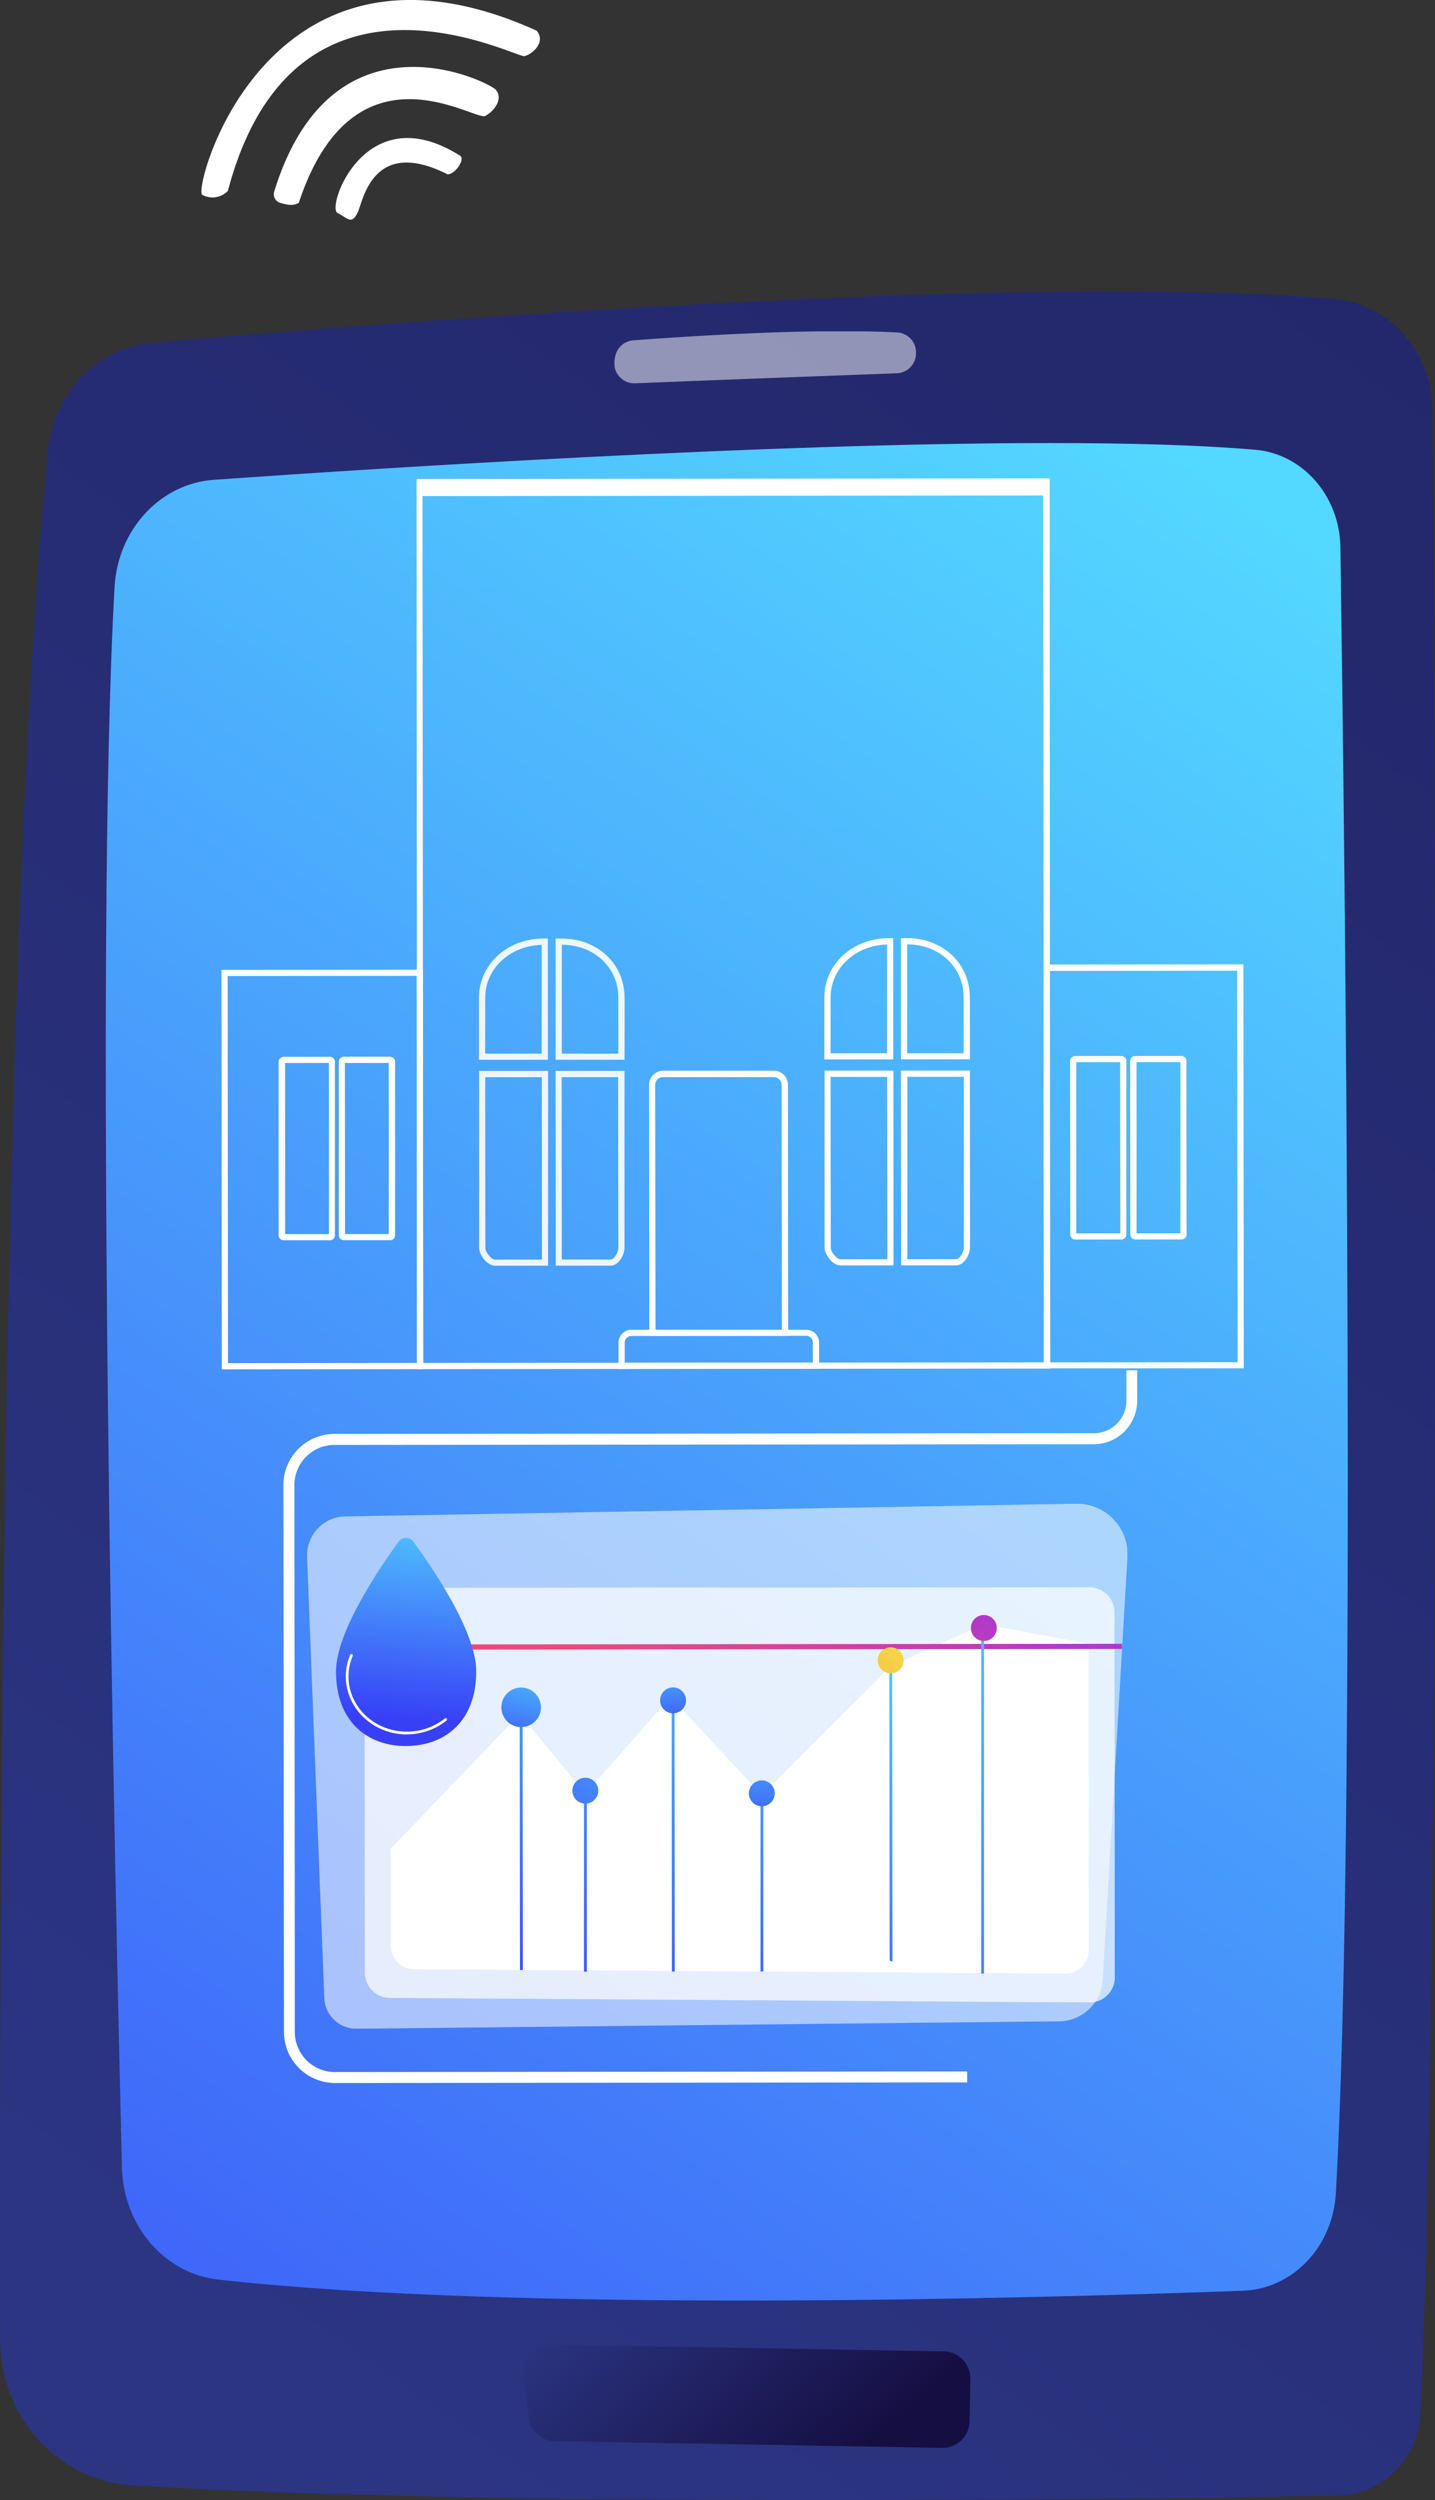 <svg id="Layer_1" data-name="Layer 1" xmlns="http://www.w3.org/2000/svg" xmlns:xlink="http://www.w3.org/1999/xlink" viewBox="0 0 442.93 771.43"><rect x="0" y="0" width="442.93" height="771.43" fill="#333333" stroke="none"/><defs><clipPath id="clip-path"><path class="cls-1" d="M48.68 310.95v450.22h233.44V310.95H48.68z"/></clipPath><clipPath id="clip-path-2"><path class="cls-1" d="M6.54 332.84a12 12 0 0010.86 17h275.83V158.1L76.47 147z"/></clipPath><clipPath id="clip-path-3"><path class="cls-1" d="M76.47 141v8.76l205.65 11.11v-22.22L90 127.53A13.49 13.49 0 0076.47 141"/></clipPath><clipPath id="clip-path-4"><path class="cls-1" d="M98 433.23h133.4v205.65H98z"/></clipPath><clipPath id="clip-path-5"><path class="cls-1" d="M98.01 433.23h133.4v205.65H98.01z"/></clipPath><clipPath id="clip-path-6"><path class="cls-1" d="M170.3 444.35a.42.42 0 00-.42.42v182.57a.42.42 0 00.42.42h50.95a.41.41 0 00.42-.42V444.77a.42.42 0 00-.42-.42z"/></clipPath><clipPath id="clip-path-7"><path class="cls-1" d="M108.15 444.35a.42.42 0 00-.42.42v182.57a.42.42 0 00.42.42h50.95a.41.41 0 00.42-.42V444.77a.42.42 0 00-.42-.42z"/></clipPath><clipPath id="clip-path-8"><path class="cls-1" d="M343.77 89.92c-101.1 0-237.66 10.72-296.46 15.77-17.06 1.47-30.7 15.31-32.45 32.94C.28 285.82-.25 607.68.05 722.12c.07 23.81 18 43.39 41 44.79 110.26 6.7 304.42 4.28 371.92 3.17 13.65-.22 24.78-11.36 25.45-25.47 6.35-133.16 4.42-509.27 3.69-618.31-.11-17.82-13.33-32.63-30.5-34.08-19.08-1.62-42.18-2.3-67.52-2.3h-.29"/></clipPath><clipPath id="clip-path-9"><path class="cls-1" d="M66 148.05c-16.48 1.15-29.62 15.31-30.63 33-6.29 111.06 0 394.46 2.26 487.8.45 17.9 13.11 32.68 29.68 34.53 92 10.33 253.43 5.78 316.39 3.45 15.3-.57 27.67-13.54 28.62-30 6.48-112.32 2.73-416.6 1.41-508.07-.27-15.76-11.65-28.76-26.33-29.99-17.17-1.46-39-2.06-63.37-2.06-86.57 0-204.87 7.59-258.07 11.34"/></clipPath><clipPath id="clip-path-10"><path class="cls-1" d="M189.62 102.24h93.13v16.08h-93.13z"/></clipPath><clipPath id="clip-path-11"><path class="cls-1" d="M189.62 102.24h93.13v16.08h-93.13z"/></clipPath><clipPath id="clip-path-12"><path class="cls-1" d="M169.57 723.45a8.37 8.37 0 00-8.11 9.59l1.7 12.89a8.27 8.27 0 008 7.32l119.8 2.08a8.32 8.32 0 008.31-8.31l.23-12.87a8.32 8.32 0 00-8-8.59l-121.72-2.11h-.14"/></clipPath><clipPath id="clip-path-13"><path class="cls-1" d="M330.3 325.82h35.96v56.66H330.3z"/></clipPath><clipPath id="clip-path-14"><path class="cls-1" d="M330.3 325.82h35.95v56.66H330.3z"/></clipPath><clipPath id="clip-path-15"><path class="cls-1" d="M85.99 326.05h35.96v56.66H85.99z"/></clipPath><clipPath id="clip-path-16"><path class="cls-1" d="M85.99 326.05h35.95v56.66H85.99z"/></clipPath><clipPath id="clip-path-17"><path class="cls-1" d="M254.43 289.49h21.29v37.42h-21.29z"/></clipPath><clipPath id="clip-path-18"><path class="cls-1" d="M254.43 289.49h21.29v37.42h-21.29z"/></clipPath><clipPath id="clip-path-19"><path class="cls-1" d="M254.45 330.36h21.33v60.11h-21.33z"/></clipPath><clipPath id="clip-path-20"><path class="cls-1" d="M254.45 330.35h21.33v60.12h-21.33z"/></clipPath><clipPath id="clip-path-21"><path class="cls-1" d="M278.07 289.49h21.3v37.4h-21.3z"/></clipPath><clipPath id="clip-path-22"><path class="cls-1" d="M278.07 289.49h21.31v37.4h-21.31z"/></clipPath><clipPath id="clip-path-23"><path class="cls-1" d="M278.11 330.33h21.32v60.12h-21.32z"/></clipPath><clipPath id="clip-path-24"><path class="cls-1" d="M278.11 330.33h21.32v60.12h-21.32z"/></clipPath><clipPath id="clip-path-25"><path class="cls-1" d="M147.82 289.59h21.29v37.42h-21.29z"/></clipPath><clipPath id="clip-path-27"><path class="cls-1" d="M147.84 330.46h21.33v60.12h-21.33z"/></clipPath><clipPath id="clip-path-29"><path class="cls-1" d="M171.46 289.59h21.31v37.4h-21.31z"/></clipPath><clipPath id="clip-path-31"><path class="cls-1" d="M171.5 330.43h21.32v60.12H171.5z"/></clipPath><clipPath id="clip-path-33"><path class="cls-1" d="M94.77 463.96h253.2v162.05H94.77z"/></clipPath><clipPath id="clip-path-34"><path class="cls-1" d="M94.77 463.97h253.21v162.04H94.77z"/></clipPath><clipPath id="clip-path-35"><path class="cls-1" d="M112.47 489.75h231.67V617.9H112.47z"/></clipPath><clipPath id="clip-path-36"><path class="cls-1" d="M112.47 489.75h231.68V617.9H112.47z"/></clipPath><clipPath id="clip-path-37"><path class="cls-1" d="M112.63 507.43a.16.16 0 00-.15.16v1.27a.15.15 0 00.15.15l233.53-.21a.17.17 0 00.16-.16v-1.27a.16.16 0 00-.16-.15z"/></clipPath><clipPath id="clip-path-38"><path class="cls-1" d="M302.86 501.17h.87v107.8h-.87z"/></clipPath><clipPath id="clip-path-39"><path class="cls-1" d="M274.5 510.55v.01l.1 98.02h.87l-.09-98.03h-.88z"/></clipPath><clipPath id="clip-path-40"><path class="cls-1" d="M234.74 553.39h.87v54.93h-.87z"/></clipPath><clipPath id="clip-path-41"><path class="cls-1" d="M207.32 524.69v.01l.07 83.65h.88l-.08-83.66h-.87z"/></clipPath><clipPath id="clip-path-42"><path class="cls-1" d="M180.26 552.55h.87v55.82h-.87z"/></clipPath><clipPath id="clip-path-43"><path class="cls-1" d="M160.43 526.82l-.01.01.08 81.03h.88l-.08-81.04h-.87z"/></clipPath><clipPath id="clip-path-44"><path class="cls-1" d="M160.85 520.71a6.11 6.11 0 106.12 6.1 6.11 6.11 0 00-6.12-6.1z"/></clipPath><clipPath id="clip-path-45"><path class="cls-1" d="M180.67 548.53a4 4 0 104 4 4 4 0 00-4-4z"/></clipPath><clipPath id="clip-path-46"><path class="cls-1" d="M207.75 520.67a4 4 0 104 4 4 4 0 00-4-4z"/></clipPath><clipPath id="clip-path-47"><path class="cls-1" d="M235.14 549.36a4 4 0 104 4 4 4 0 00-4-4z"/></clipPath><clipPath id="clip-path-48"><path class="cls-1" d="M270.92 512.31a4 4 0 104-4 4 4 0 00-4 4"/></clipPath><clipPath id="clip-path-49"><path class="cls-1" d="M303.68 498.34a4 4 0 104 4 4 4 0 00-4-4z"/></clipPath><clipPath id="clip-path-50"><path class="cls-1" d="M123.05 475.68c-5.52 7.57-19.35 27.72-19.34 40.08 0 15.46 9.71 23.06 21.65 23S147 531.18 147 515.72c0-12.36-13.88-32.49-19.42-40.05a2.8 2.8 0 00-4.5 0"/></clipPath><linearGradient id="linear-gradient" x1="-966.45" y1="1015.17" x2="-960.58" y2="1015.17" gradientTransform="matrix(143.87 0 0 -143.87 138885.96 146584.82)" gradientUnits="userSpaceOnUse"><stop offset="0" stop-color="#fdf53f"/><stop offset="1" stop-color="#d93c65"/></linearGradient><linearGradient id="linear-gradient-2" x1="-980.36" y1="1013.25" x2="-974.48" y2="1013.25" gradientTransform="matrix(0 -84.99 -84.99 0 86263.21 -82852.2)" gradientUnits="userSpaceOnUse"><stop offset="0" stop-color="#233894"/><stop offset="1" stop-color="#dd397a"/><stop offset="1" stop-color="#dd397a"/></linearGradient><linearGradient id="linear-gradient-3" x1="-977.94" y1="1047.14" x2="-972.07" y2="1047.14" gradientTransform="matrix(0 40.69 40.69 0 -42432.57 39744.79)" xlink:href="#linear-gradient-2"/><linearGradient id="linear-gradient-4" x1="-970.2" y1="1027.45" x2="-964.33" y2="1027.45" gradientTransform="matrix(-163.56 0 0 163.56 -158185.05 -167511.29)" xlink:href="#linear-gradient-2"/><linearGradient id="linear-gradient-5" x1="-970.2" y1="1027.14" x2="-964.33" y2="1027.14" gradientTransform="matrix(-163.56 0 0 163.56 -158246.93 -167459.72)" xlink:href="#linear-gradient-2"/><linearGradient id="linear-gradient-6" x1="-967.63" y1="1018.62" x2="-961.76" y2="1018.62" gradientTransform="matrix(352.85 0 0 -352.85 341319.28 359852.07)" gradientUnits="userSpaceOnUse"><stop offset="0" stop-color="#2b3582"/><stop offset="1" stop-color="#150e42"/></linearGradient><linearGradient id="linear-gradient-7" x1="-975.17" y1="1026.89" x2="-969.3" y2="1026.89" gradientTransform="matrix(-144.81 0 0 144.81 -140675.38 -148282.76)" gradientUnits="userSpaceOnUse"><stop offset="0" stop-color="#53d8ff"/><stop offset="1" stop-color="#3840f7"/></linearGradient><linearGradient id="linear-gradient-8" x1="-918.46" y1="978.06" x2="-912.59" y2="978.06" gradientTransform="rotate(90 253.445 15694.575) scale(16.07)" xlink:href="#linear-gradient-6"/><linearGradient id="linear-gradient-9" x1="-1007.5" y1="1117.12" x2="-1001.63" y2="1117.12" gradientTransform="matrix(-10.57 0 0 10.57 -10375.15 -11294.47)" gradientUnits="userSpaceOnUse"><stop offset="0" stop-color="#a737d5"/><stop offset="1" stop-color="#ef497a"/></linearGradient><linearGradient id="linear-gradient-10" x1="-980.42" y1="1045.79" x2="-974.55" y2="1045.79" gradientTransform="matrix(-42.86 0 0 42.86 -41626.64 -44264.24)" xlink:href="#linear-gradient-7"/><linearGradient id="linear-gradient-11" x1="-985.27" y1="1058.45" x2="-979.4" y2="1058.45" gradientTransform="matrix(-27.84 0 0 27.84 -27096.85 -28904.5)" xlink:href="#linear-gradient-7"/><linearGradient id="linear-gradient-12" x1="-985.27" y1="1057.62" x2="-979.4" y2="1057.62" gradientTransform="matrix(-27.84 0 0 27.84 -27101.22 -28860.14)" xlink:href="#linear-gradient-7"/><linearGradient id="linear-gradient-13" x1="-985.27" y1="1056.7" x2="-979.4" y2="1056.7" gradientTransform="matrix(-27.84 0 0 27.84 -27130.67 -28848.95)" xlink:href="#linear-gradient-7"/><linearGradient id="linear-gradient-14" x1="-985.27" y1="1056.13" x2="-979.4" y2="1056.13" gradientTransform="matrix(-27.84 0 0 27.84 -27134.04 -28819.02)" xlink:href="#linear-gradient-7"/><linearGradient id="linear-gradient-15" x1="-985.27" y1="1055.43" x2="-979.4" y2="1055.43" gradientTransform="matrix(-27.84 0 0 27.84 -27157.95 -28812.8)" xlink:href="#linear-gradient-7"/><linearGradient id="linear-gradient-16" x1="-1009.43" y1="1179.85" x2="-1003.56" y2="1179.85" gradientTransform="matrix(-6.28 0 0 6.28 -6160.39 -6881.59)" xlink:href="#linear-gradient-7"/><linearGradient id="linear-gradient-17" x1="-1006.42" y1="1070.39" x2="-1000.55" y2="1070.39" gradientTransform="matrix(-17.25 0 0 17.25 -17122.56 -17911.26)" xlink:href="#linear-gradient-7"/><linearGradient id="linear-gradient-18" x1="-952.8" y1="1217.68" x2="-946.93" y2="1217.68" gradientTransform="matrix(0 5.39 5.39 0 -6355.95 5641.37)" xlink:href="#linear-gradient-7"/><linearGradient id="linear-gradient-19" x1="-966.71" y1="1167.76" x2="-960.84" y2="1167.76" gradientTransform="matrix(0 7.41 7.41 0 -8419.21 7690.96)" xlink:href="#linear-gradient-7"/><linearGradient id="linear-gradient-20" x1="-1000.19" y1="1055.98" x2="-994.32" y2="1055.98" gradientTransform="matrix(-24.18 0 0 24.18 -23881.12 -25022.17)" xlink:href="#linear-gradient"/><linearGradient id="linear-gradient-21" x1="-1009.52" y1="1139.58" x2="-1003.65" y2="1139.58" gradientTransform="matrix(-9.15 0 0 9.15 -8923.8 -9926)" xlink:href="#linear-gradient-9"/><linearGradient id="linear-gradient-22" x1="-978.56" y1="1104.69" x2="-972.69" y2="1104.69" gradientTransform="matrix(-11.87 0 0 11.87 -11443.88 -12607.74)" xlink:href="#linear-gradient-7"/><style>.cls-1{fill:none}.cls-11{fill:#fff}.cls-29{opacity:.9}.cls-38{clip-path:url(#clip-path-25)}.cls-39{clip-path:url(#clip-path-27)}.cls-40{clip-path:url(#clip-path-29)}.cls-41{clip-path:url(#clip-path-31)}</style></defs><g clip-path="url(#clip-path)"><path transform="rotate(-53.25 165.432 536.097)" fill="url(#linear-gradient)" d="M-84.81 307.86h500.42v456.4H-84.81z"/></g><g clip-path="url(#clip-path-2)"><path transform="rotate(-62.67 148.059 248.422)" fill="url(#linear-gradient-2)" d="M-8.72 72.87h313.54v351.1H-8.72z"/></g><g clip-path="url(#clip-path-3)"><path transform="rotate(-5 179.346 144.253)" fill="url(#linear-gradient-3)" d="M75.41 118.63h207.77v51.14H75.41z"/></g><g clip-path="url(#clip-path-4)"><g clip-path="url(#clip-path-5)"><path class="cls-11" d="M98.76 638.88h131.88a.76.76 0 00.76-.75V434a.76.76 0 00-.76-.76H98.76a.76.76 0 00-.76.76v204.13a.76.76 0 00.75.75"/></g><g clip-path="url(#clip-path-6)"><path transform="rotate(-89.75 195.77 536.05)" fill="url(#linear-gradient-4)" d="M103.96 509.76H287.6v52.59H103.96z"/></g><g clip-path="url(#clip-path-7)"><path transform="rotate(-89.75 133.62 536.051)" fill="url(#linear-gradient-5)" d="M41.8 509.76h183.64v52.59H41.8z"/></g></g><g clip-path="url(#clip-path-8)"><path transform="rotate(-54.57 222.22 431.746)" fill="url(#linear-gradient-6)" d="M-185.28 52.29h815.06v758.95h-815.06z"/></g><g clip-path="url(#clip-path-9)"><path transform="rotate(-55.91 223.877 425.215)" fill="url(#linear-gradient-7)" d="M-124.25 102.13h696.31v646.19h-696.31z"/></g><g clip-path="url(#clip-path-10)"><g clip-path="url(#clip-path-11)" opacity=".5"><path class="cls-11" d="M282.74 109a6.18 6.18 0 01-5.85 6.18c-15.95.59-60.88 2.25-80.95 3.11a6.22 6.22 0 01-6.19-7.58l.14-.69a6.16 6.16 0 015.5-5c13.58-1 54.55-3.9 81.65-2.43a6.17 6.17 0 015.7 6.38"/></g></g><g clip-path="url(#clip-path-12)"><path transform="rotate(-41.17 230.156 739.4)" fill="url(#linear-gradient-8)" d="M167.43 681.74H292.9v115.38H167.43z"/></g><path class="cls-11" d="M383.91 422.23h-61.7l-.12-124.61 61.7-.06zm-59.78-1.86l57.86-.05-.11-120.79-57.87.06z"/><g clip-path="url(#clip-path-13)"><g clip-path="url(#clip-path-14)"><path class="cls-11" d="M346.16 382.47H331.9a1.55 1.55 0 01-1.55-1.55l-.05-53.53a1.55 1.55 0 011.55-1.55h14.26a1.55 1.55 0 011.55 1.55v53.52a1.55 1.55 0 01-1.55 1.56m-13.9-1.9h13.59l-.05-52.81h-13.54zm32.49 1.88h-14.26a1.55 1.55 0 01-1.55-1.55l-.05-53.52a1.54 1.54 0 011.55-1.55h14.26a1.55 1.55 0 011.55 1.55l.05 53.53a1.55 1.55 0 01-1.55 1.55m-13.9-1.9h13.54v-52.81H350.8z"/></g></g><path class="cls-11" d="M130.63 422.47l-62.17.06-.11-123.28 62.16-.06zm-60.25-1.86l58.33-.06-.11-119.44-58.33.06z"/><g clip-path="url(#clip-path-15)"><g clip-path="url(#clip-path-16)"><path class="cls-11" d="M120.4 382.69h-14.26a1.56 1.56 0 01-1.56-1.55v-53.52a1.56 1.56 0 011.56-1.56h14.25a1.57 1.57 0 011.56 1.56v53.52a1.56 1.56 0 01-1.55 1.56m-13.9-1.91H120v-52.8h-13.55zm-4.64 1.91H87.6a1.56 1.56 0 01-1.6-1.53v-53.53a1.56 1.56 0 011.56-1.55h14.25a1.57 1.57 0 011.56 1.56v53.52a1.56 1.56 0 01-1.55 1.55M88 380.8h13.53v-52.81H87.99z"/></g></g><path class="cls-11" d="M324.13 422.29l-195.41.18-.15-274.67 195.43-.19zm-193.51-1.74l191.59-.18-.21-267.48-191.59.18z"/><path class="cls-11" d="M252.82 422.35l-61.91.06v-8.1a4 4 0 014-4h53.92a4 4 0 014 4zm-60-1.86l58.08-.05v-6.19a2.08 2.08 0 00-2.08-2.08l-53.92.06a2.08 2.08 0 00-2.08 2.08z"/><path class="cls-11" d="M243.28 412.18h-42.86l-.07-77.43a4.37 4.37 0 014.36-4.37h34.13a4.37 4.37 0 014.37 4.36zm-40.95-1.87h39l-.08-75.52a2.43 2.43 0 00-2.45-2.44h-34.13a2.45 2.45 0 00-2.45 2.45z"/><g clip-path="url(#clip-path-17)"><g clip-path="url(#clip-path-18)"><path class="cls-11" d="M275.72 326.89h-21.27v-19.17c0-10.22 8.74-18.24 19.91-18.25h1.35zM256.36 325h17.45v-33.57c-9.82.27-17.43 7.35-17.43 16.33z"/></g></g><g clip-path="url(#clip-path-19)"><g clip-path="url(#clip-path-20)"><path class="cls-11" d="M275.78 390.45h-16.39c-2.36 0-4.88-3.26-4.88-5.55v-54.55h21.26zm-19.41-58.16l.05 52.63c0 1.39 1.83 3.64 3 3.64h14.48l-.06-56.27z"/></g></g><g clip-path="url(#clip-path-21)"><g clip-path="url(#clip-path-22)"><path class="cls-11" d="M299.38 326.87h-21.27v-37.4H280c11 0 19.34 7.82 19.35 18.21zM280 325h17.44v-17.3c0-9.3-7.51-16.31-17.44-16.3z"/></g></g><g clip-path="url(#clip-path-23)"><g clip-path="url(#clip-path-24)"><path class="cls-11" d="M295.15 390.44h-17l-.06-60.1h21.27l.05 54.54c0 2.24-1.79 5.56-4.28 5.57m-15.07-1.91h15.07c1.1 0 2.37-2.2 2.37-3.64v-52.63h-17.44z"/></g></g><g class="cls-29"><g class="cls-38"><g class="cls-38"><path class="cls-11" d="M169.11 327h-21.27v-19.16c0-10.23 8.74-18.25 19.9-18.25h1.35zm-19.36-1.89h17.45v-33.56c-9.82.27-17.43 7.34-17.43 16.32z"/></g></g></g><g class="cls-29"><g class="cls-39"><g class="cls-39"><path class="cls-11" d="M169.17 390.55h-16.4c-2.35 0-4.88-3.26-4.88-5.55v-54.55h21.27zm-19.41-58.16l.05 52.63c0 1.39 1.83 3.64 3 3.64h14.48l-.05-56.27z"/></g></g></g><g class="cls-29"><g class="cls-40"><g class="cls-40"><path class="cls-11" d="M192.77 327h-21.28v-37.4h1.94c11 0 19.34 7.82 19.35 18.21zm-19.36-1.9h17.44v-17.3c0-9.3-7.51-16.31-17.44-16.29z"/></g></g></g><g class="cls-29"><g class="cls-41"><g class="cls-41"><path class="cls-11" d="M188.54 390.54h-17l-.06-60.1h21.28v54.53c0 2.24-1.8 5.56-4.28 5.57m-15.07-1.9h15.07c1.1 0 2.37-2.21 2.37-3.65l-.06-52.63h-17.43z"/></g></g></g><path class="cls-11" d="M103.4 642.73A15.77 15.77 0 0187.65 627l-.17-168.78a15.77 15.77 0 0115.75-15.77l234.44-.22a10 10 0 0010-10v-9.4H351v9.4a13.42 13.42 0 01-13.38 13.4l-234.44.22a12.38 12.38 0 00-12.31 12.35L91 627a12.39 12.39 0 0012.37 12.36l195.16-.19v3.38l-195.16.19z"/><g clip-path="url(#clip-path-33)"><g clip-path="url(#clip-path-34)" opacity=".55"><path class="cls-11" d="M106.59 467.91L332.11 464A15.6 15.6 0 01348 480.48l-7.64 130.41a13.6 13.6 0 01-13.44 12.81L110.09 626a9.9 9.9 0 01-10-9.51L94.78 480.4a12 12 0 0111.81-12.49"/></g></g><g clip-path="url(#clip-path-35)"><g clip-path="url(#clip-path-36)" opacity=".71"><path class="cls-11" d="M336.33 617.89l-216-1.41a7.77 7.77 0 01-7.71-7.75l-.1-111a7.75 7.75 0 017.75-7.76l216.05-.22a7.78 7.78 0 017.68 7.75l.1 112.62a7.75 7.75 0 01-7.81 7.77"/></g></g><path class="cls-11" d="M303.69 501.17l-28.75 12.95-39.8 39.8L207 523.61l-26.33 29.83-20.23-24.54-39.81 41.52v30a7.22 7.22 0 007.17 7.21l201 1.32a7.23 7.23 0 007.26-7.22l-.09-94.5z"/><g clip-path="url(#clip-path-37)"><path transform="rotate(-69.74 229.404 508.123)" fill="url(#linear-gradient-9)" d="M188.07 398.12h82.66v220h-82.66z"/></g><g clip-path="url(#clip-path-38)"><path transform="rotate(-66.24 303.301 555.066)" fill="url(#linear-gradient-10)" d="M253.77 532.9h99.05v44.32h-99.05z"/></g><g clip-path="url(#clip-path-39)"><path transform="matrix(.4 -.92 .92 .4 -347.94 585.8)" fill="url(#linear-gradient-11)" d="M229.93 539.37h90.11v40.38h-90.11z"/></g><g clip-path="url(#clip-path-40)"><path transform="rotate(-66.24 235.178 580.856)" fill="url(#linear-gradient-12)" d="M209.85 569.36h50.65v22.98h-50.65z"/></g><g clip-path="url(#clip-path-41)"><path transform="rotate(-66.24 207.796 566.521)" fill="url(#linear-gradient-13)" d="M169.32 549.23h76.96v34.58h-76.96z"/></g><g clip-path="url(#clip-path-42)"><path transform="rotate(-66.24 180.703 580.466)" fill="url(#linear-gradient-14)" d="M154.97 568.79h51.47v23.34h-51.47z"/></g><g clip-path="url(#clip-path-43)"><path transform="rotate(-66.24 160.902 567.34)" fill="url(#linear-gradient-15)" d="M123.62 550.57h74.56v33.53h-74.56z"/></g><g clip-path="url(#clip-path-44)"><path transform="rotate(-75.61 160.848 526.812)" fill="url(#linear-gradient-16)" d="M153.43 519.38h14.87v14.87h-14.87z"/></g><g clip-path="url(#clip-path-45)"><path transform="rotate(-52.79 180.684 552.567)" fill="url(#linear-gradient-17)" d="M175.04 546.91h11.27v11.28h-11.27z"/></g><g clip-path="url(#clip-path-46)"><path transform="rotate(-4.82 207.843 524.78)" fill="url(#linear-gradient-18)" d="M203.41 520.34h8.69v8.69h-8.69z"/></g><g clip-path="url(#clip-path-47)"><path transform="rotate(-.06 228.908 525.331)" fill="url(#linear-gradient-19)" d="M231.11 549.36h8.06v8.06h-8.06z"/></g><g clip-path="url(#clip-path-48)"><path transform="rotate(-48.89 274.964 512.328)" fill="url(#linear-gradient-20)" d="M269.26 506.62h11.36v11.36h-11.36z"/></g><g clip-path="url(#clip-path-49)"><path transform="rotate(-71.75 303.718 502.375)" fill="url(#linear-gradient-21)" d="M298.61 497.28h10.15v10.16h-10.15z"/></g><g clip-path="url(#clip-path-50)"><path transform="rotate(-85.73 125.356 506.689)" fill="url(#linear-gradient-22)" d="M91.68 482.71h67.33v47.94H91.68z"/></g><path class="cls-11" d="M125.63 535.19c-10.41 0-18.88-8-18.89-17.87a16.85 16.85 0 011.34-6.65.42.42 0 11.77.32 16.15 16.15 0 00-1.28 6.32c0 9.41 8.12 17.05 18.06 17a18.68 18.68 0 0011.71-4.09.42.42 0 01.52.65 19.51 19.51 0 01-12.23 4.28M110.38 65.61c1.65-3.22 4.4-23.6 27.75-11.83 2.05.16 5.34-4.15 4.05-5.63-29.43-18.72-41.43 15.75-38.05 17.53s4.35 3.69 6.25-.07"/><path class="cls-11" d="M149.83 35.76c3.21-1.84 5.41-5.51 3.2-8.06S102.46 1.24 84.64 59.11a2.81 2.81 0 00.2 2.13 2.76 2.76 0 001.66 1.35c2.22.67 4 1 5.72 0 17-51.36 54.4-25 57.61-26.83"/><path class="cls-11" d="M161.83 17.32c2.61-.55 6.75-4.45 3.8-7.86C82.41-28.13 59.45 58.29 62.42 60.11a6.57 6.57 0 007.92-1.22c20.48-77.35 88.89-41 91.49-41.57"/></svg>